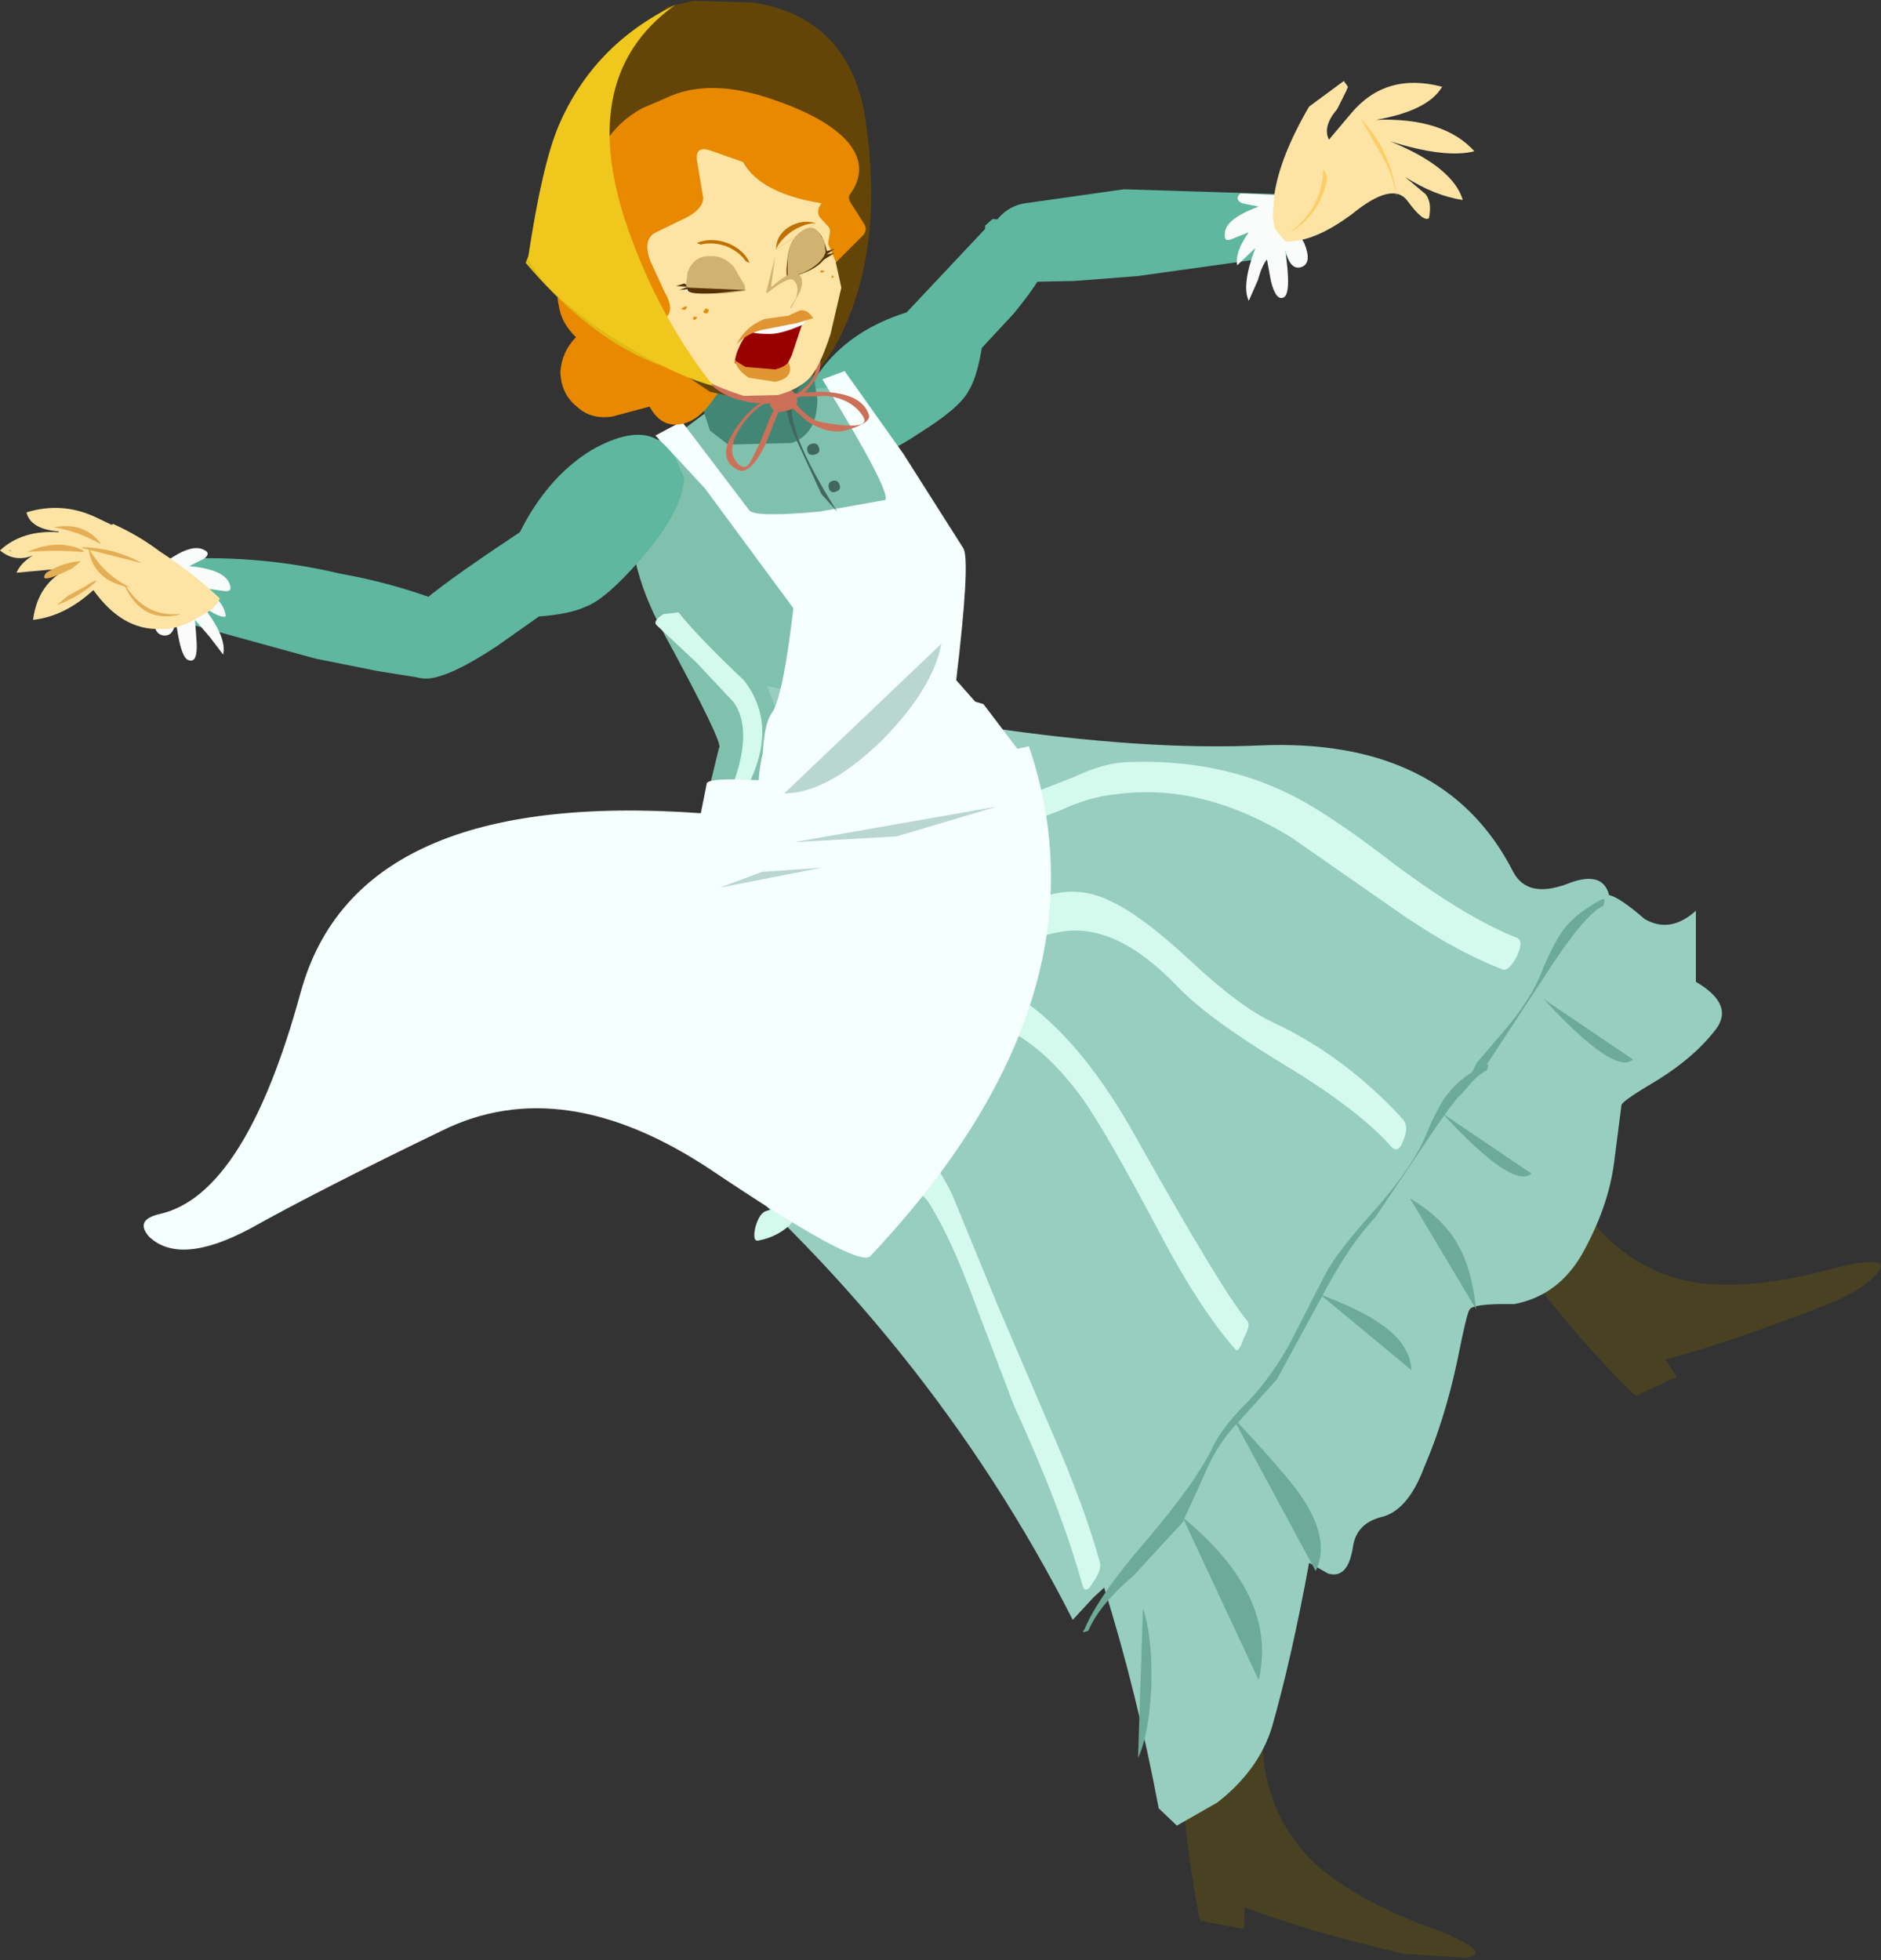 <?xml version="1.0" encoding="UTF-8" standalone="no"?>
<svg xmlns:xlink="http://www.w3.org/1999/xlink" height="118.6px" width="113.8px" xmlns="http://www.w3.org/2000/svg">
  <rect width="100%" height="100%" fill="#333333" stroke="none"/>
  <g transform="matrix(1.0, 0.0, 0.0, 1.0, 16.1, 1.1)">
    <path d="M55.15 99.15 L54.95 98.85 55.4 106.85 Q55.75 111.45 56.5 115.1 L59.15 115.6 59.2 114.3 Q63.05 115.75 68.8 117.1 L72.65 117.35 Q74.2 117.05 71.05 115.75 66.05 114.0 63.4 111.6 61.15 109.4 60.5 106.35 59.9 103.3 61.15 100.5 L55.15 99.15" fill="#494222" fill-rule="evenodd" stroke="none"/>
    <path d="M78.4 68.65 L72.7 70.95 72.35 70.8 77.3 77.15 Q80.15 80.75 82.85 83.35 L85.35 82.2 84.65 81.15 Q88.6 80.1 94.1 77.95 96.5 77.05 97.45 75.95 98.5 74.8 95.15 75.55 90.1 77.0 86.5 76.5 83.45 76.0 81.2 73.85 78.95 71.65 78.4 68.65" fill="#494222" fill-rule="evenodd" stroke="none"/>
    <path d="M34.6 26.8 L33.65 26.1 Q32.65 25.2 32.5 24.25 32.35 22.85 33.75 21.05 35.55 18.8 38.75 17.8 L43.5 12.75 43.5 12.55 43.95 12.15 46.1 12.3 Q47.8 12.9 47.5 14.2 47.25 15.4 45.25 17.85 L43.3 19.95 Q43.0 21.75 42.5 22.55 41.95 23.6 39.45 25.15 36.55 27.1 34.6 26.8" fill="#5eb79e" fill-rule="evenodd" stroke="none"/>
    <path d="M41.8 32.4 Q42.4 34.05 41.1 39.75 L43.0 42.0 Q45.1 44.35 45.45 45.2 L47.35 47.65 Q49.25 50.05 50.15 52.0 53.15 58.2 47.55 60.7 42.0 63.25 37.7 64.9 L34.6 66.05 30.9 66.8 Q26.95 67.5 25.95 66.3 23.45 62.85 24.9 54.55 L26.9 46.2 27.4 44.15 Q27.75 44.0 24.0 37.1 21.6 32.7 22.15 28.8 L23.2 25.75 25.35 24.8 27.3 23.35 30.3 22.7 34.0 22.35 Q34.75 22.8 38.0 26.95 41.35 31.2 41.8 32.4" fill="#80c1ad" fill-rule="evenodd" stroke="none"/>
    <path d="M81.25 53.05 Q81.9 53.2 83.4 54.5 84.95 55.4 86.5 54.0 L86.5 58.3 Q88.9 59.7 87.65 61.25 86.4 62.85 84.25 64.2 82.05 65.5 82.0 65.75 L81.55 69.25 Q81.2 71.95 79.6 74.8 78.15 77.3 75.5 77.8 72.95 77.75 72.8 78.15 72.65 78.3 72.05 81.3 71.3 84.8 70.05 87.7 69.05 90.35 67.4 90.7 65.95 91.1 65.75 92.5 65.45 94.45 64.25 94.1 L63.1 93.45 Q62.05 99.2 60.85 103.4 60.05 106.0 57.55 107.95 L55.1 109.35 54.0 108.3 Q52.7 101.35 50.7 94.95 L50.05 95.55 48.8 96.9 Q40.0 79.6 24.45 66.65 L32.65 70.1 33.1 69.75 33.65 68.2 34.0 64.0 Q34.05 58.95 35.75 54.45 L30.3 40.4 Q48.75 44.5 60.05 44.0 71.3 43.5 75.45 51.65 76.3 53.25 78.65 52.4 80.85 51.5 81.25 53.05" fill="#97cebf" fill-rule="evenodd" stroke="none"/>
    <path d="M29.8 73.95 Q29.4 74.05 29.6 73.15 29.85 72.25 30.3 72.15 31.2 71.95 33.3 69.75 L36.15 66.65 36.4 66.5 36.65 66.6 Q37.55 67.9 38.05 67.7 38.65 67.55 39.25 68.0 40.5 69.1 41.5 71.15 L44.25 77.85 47.55 85.55 Q49.55 90.15 50.45 93.45 50.55 93.9 50.05 94.6 49.6 95.4 49.4 94.85 48.1 90.15 45.25 83.95 L42.85 77.65 Q41.4 73.7 40.05 71.6 39.5 70.85 38.1 70.2 36.7 69.6 36.4 69.15 35.75 68.2 34.6 69.5 L33.05 71.4 31.65 73.05 Q30.85 73.75 29.8 73.95" fill="#d4f9ed" fill-rule="evenodd" stroke="none"/>
    <path d="M23.6 36.7 Q23.4 36.45 24.05 36.05 L24.95 35.95 Q26.2 37.5 28.9 40.05 30.7 42.35 29.6 45.4 L26.9 52.0 Q25.35 56.8 27.45 58.6 27.75 58.85 27.15 59.3 L26.25 59.5 Q24.85 58.35 25.0 55.5 25.2 53.3 26.05 51.15 L28.25 46.35 Q29.45 43.05 28.3 41.4 L26.05 39.0 23.6 36.7" fill="#d4f9ed" fill-rule="evenodd" stroke="none"/>
    <path d="M37.75 60.15 Q40.85 56.85 44.3 58.5 48.8 60.8 52.65 67.75 57.9 77.1 59.35 78.8 59.6 79.05 59.15 79.85 58.85 80.75 58.65 80.55 56.4 78.0 53.85 73.1 50.85 67.45 49.45 65.45 45.75 60.3 41.45 60.4 36.9 60.45 34.85 66.8 34.6 67.6 34.25 67.5 33.95 67.4 34.2 66.65 35.5 62.7 37.75 60.15" fill="#d4f9ed" fill-rule="evenodd" stroke="none"/>
    <path d="M41.35 60.05 Q40.85 60.65 40.6 59.85 40.3 59.1 40.7 58.65 43.55 55.25 45.15 54.15 48.2 52.0 51.05 53.4 52.95 54.25 56.0 57.1 58.9 59.8 60.9 60.75 64.9 62.6 68.25 66.05 L68.8 66.65 Q69.15 67.1 68.8 67.9 68.5 68.75 68.05 68.25 66.1 66.05 61.65 63.35 57.1 60.6 55.2 58.65 51.35 54.6 47.95 55.3 45.0 55.75 41.35 60.05" fill="#d4f9ed" fill-rule="evenodd" stroke="none"/>
    <path d="M44.9 49.1 Q44.35 49.25 44.7 48.35 45.05 47.35 45.55 47.2 L48.9 45.9 Q50.75 45.0 52.35 45.0 57.35 44.85 61.4 46.7 63.9 47.8 68.35 51.25 72.65 54.45 75.7 55.65 76.1 55.85 75.65 56.8 75.15 57.7 74.8 57.55 71.7 56.35 68.1 53.8 L62.0 49.55 Q56.6 46.25 51.45 46.95 49.8 47.1 48.0 47.95 L44.9 49.1" fill="#d4f9ed" fill-rule="evenodd" stroke="none"/>
    <path d="M25.9 53.25 L27.0 52.65 30.2 51.25 33.45 51.35 25.9 53.25" fill="#6daa97" fill-rule="evenodd" stroke="none"/>
    <path d="M27.7 53.7 L26.45 54.4 26.75 54.0 27.7 53.7 29.45 52.45 Q31.35 51.4 32.75 51.65 L27.7 53.7" fill="#6daa97" fill-rule="evenodd" stroke="none"/>
    <path d="M45.45 44.2 L46.15 44.05 Q51.3 59.25 36.55 74.9 35.8 75.65 26.95 69.7 17.95 63.7 10.65 67.3 3.2 70.9 -1.0 73.25 -5.25 75.5 -7.1 73.7 -7.95 72.7 -6.45 72.35 -1.25 71.2 2.1 58.9 5.5 46.6 26.3 48.1 L26.65 46.35 Q26.6 46.05 28.2 46.05 L29.8 46.1 Q29.85 45.3 30.05 44.45 30.15 42.7 30.55 42.1 31.25 41.25 31.9 35.7 L26.55 28.45 24.7 26.45 23.55 25.25 25.15 24.4 29.25 29.8 Q29.7 30.2 33.5 29.85 L37.45 29.15 Q37.85 28.7 33.65 21.85 L35.0 21.35 38.55 26.35 42.2 32.1 Q42.6 32.95 41.75 40.05 L42.9 41.35 43.4 41.5 45.45 44.2" fill="#f5fffd" fill-rule="evenodd" stroke="none"/>
    <path d="M40.85 37.85 Q40.35 40.55 37.25 43.7 33.95 46.9 31.35 46.9 L40.85 37.85" fill="#b9d6d0" fill-rule="evenodd" stroke="none"/>
    <path d="M32.85 24.15 L29.8 24.85 27.45 20.85 32.3 20.8 32.85 24.15" fill="#eac778" fill-rule="evenodd" stroke="none"/>
    <path d="M31.65 24.0 Q31.2 21.95 32.05 21.3 L33.05 21.1 33.35 23.05 Q33.35 25.15 31.8 25.7 L27.95 25.8 26.85 24.95 26.4 23.55 Q25.9 22.25 26.1 22.2 30.15 21.25 31.65 24.0" fill="#428775" fill-rule="evenodd" stroke="none"/>
    <path d="M32.6 21.65 L32.8 21.75 32.55 21.8 31.9 23.1 Q31.3 24.7 34.55 29.85 L33.6 28.8 32.1 25.55 Q31.05 23.25 31.75 22.2 L32.6 21.65" fill="#42685e" fill-rule="evenodd" stroke="none"/>
    <path d="M33.45 26.0 Q33.55 26.3 33.2 26.4 32.85 26.5 32.75 26.2 32.65 25.85 33.0 25.75 33.35 25.65 33.45 26.0" fill="#42685e" fill-rule="evenodd" stroke="none"/>
    <path d="M34.7 28.25 Q34.8 28.55 34.45 28.65 34.15 28.75 34.05 28.45 33.95 28.1 34.25 28.0 34.6 27.9 34.7 28.25" fill="#42685e" fill-rule="evenodd" stroke="none"/>
    <path d="M18.5 15.7 L26.4 18.9 Q29.3 20.05 27.0 23.15 26.15 24.35 25.15 24.55 23.9 24.8 23.2 23.5 L20.95 24.1 Q19.65 24.3 18.8 23.5 17.85 22.75 17.8 21.4 17.9 20.15 18.75 19.3 17.85 18.45 17.7 17.35 17.4 16.1 18.5 15.7" fill="#e88900" fill-rule="evenodd" stroke="none"/>
    <path d="M24.15 4.85 L28.25 21.65 Q25.5 21.85 22.55 20.45 19.0 18.7 15.7 14.8 16.35 13.05 19.15 9.75 21.9 6.55 24.15 4.85" fill="#e0bb12" fill-rule="evenodd" stroke="none"/>
    <path d="M24.3 -0.7 L25.85 -1.05 29.45 -0.95 Q34.95 -0.1 36.15 5.45 37.4 12.8 35.25 18.1 34.2 20.7 32.85 21.8 31.15 23.2 28.85 23.05 L26.85 22.6 Q19.75 17.9 17.8 13.7 16.4 10.65 17.7 7.15 18.8 4.2 21.65 1.4 L24.3 -0.7" fill="#634508" fill-rule="evenodd" stroke="none"/>
    <path d="M33.3 12.7 L36.15 12.4 Q36.4 12.75 36.15 13.1 L34.3 14.95 33.3 12.7" fill="#e88900" fill-rule="evenodd" stroke="none"/>
    <path d="M30.15 22.95 Q31.3 23.1 31.7 23.95 L30.15 22.95" fill="#42685e" fill-rule="evenodd" stroke="none"/>
    <path d="M32.2 22.7 L32.75 22.2 Q33.6 21.3 33.05 20.35 L33.3 20.15 Q33.8 20.9 33.25 21.85 L32.6 22.65 33.5 22.6 Q36.0 22.65 36.45 23.95 36.7 24.45 35.2 24.9 34.1 25.25 32.75 24.4 31.3 23.05 31.2 23.3 L30.2 25.8 Q29.2 27.85 28.4 27.25 27.25 26.55 28.4 24.85 29.1 23.8 29.9 23.3 L29.3 23.25 Q27.8 23.0 26.95 22.2 L27.1 22.05 27.35 22.0 Q28.55 22.75 30.3 22.75 L32.2 22.7 M31.95 23.05 L31.85 23.05 Q32.55 24.05 33.4 24.4 36.85 25.05 36.05 24.0 35.4 23.05 33.95 22.85 L32.25 22.9 31.95 23.05 M30.95 23.25 L30.1 23.35 Q29.5 23.7 28.95 24.4 28.15 25.45 28.2 26.25 28.25 26.7 28.65 27.05 29.05 27.35 29.35 26.75 L29.9 25.65 30.5 24.15 30.95 23.25" fill="#cc705a" fill-rule="evenodd" stroke="none"/>
    <path d="M32.1 22.95 Q32.3 23.55 31.5 23.75 30.7 24.0 30.5 23.4 30.3 22.75 31.1 22.5 31.9 22.3 32.1 22.95" fill="#cc705a" fill-rule="evenodd" stroke="none"/>
    <path d="M32.8 8.05 Q34.2 9.2 34.4 11.1 L34.0 13.65 34.45 14.7 34.8 16.3 34.15 19.1 Q33.45 21.25 32.8 21.85 32.1 22.5 30.95 22.8 L28.9 22.85 Q24.4 21.45 22.95 18.65 21.15 15.2 21.15 12.0 21.1 7.2 25.7 5.2 27.55 4.8 30.35 6.35 L32.8 8.05" fill="#fde4a4" fill-rule="evenodd" stroke="none"/>
    <path d="M29.85 18.5 L31.05 18.15 Q31.65 18.0 32.2 18.15 32.6 18.25 32.4 18.6 L31.8 20.4 31.5 21.0 31.2 21.3 29.5 21.5 29.05 21.35 Q28.7 21.2 28.5 20.95 L28.35 20.85 Q28.4 20.35 28.6 19.95 28.95 19.05 29.85 18.5" fill="#990000" fill-rule="evenodd" stroke="none"/>
    <path d="M28.85 8.7 L27.0 8.05 Q25.85 7.6 26.1 8.8 L26.45 10.9 Q26.4 11.55 25.45 12.05 L23.6 12.95 Q22.75 13.35 23.25 14.7 L24.1 16.55 Q25.15 18.3 22.95 18.6 18.0 11.45 20.5 7.55 21.3 6.25 22.75 5.45 L24.15 4.85 Q26.8 3.55 30.75 4.95 33.95 6.05 35.2 7.5 36.5 9.05 35.3 10.7 35.15 10.9 35.55 11.45 L36.15 12.4 34.2 13.05 34.05 12.65 33.5 12.05 Q33.25 11.65 33.6 11.2 29.9 10.6 28.85 8.7" fill="#e88900" fill-rule="evenodd" stroke="none"/>
    <path d="M25.3 27.85 Q25.15 29.9 22.65 32.75 20.55 35.15 19.35 35.6 18.4 36.05 16.5 36.2 L13.95 38.0 Q11.15 39.85 9.8 39.95 8.4 40.05 8.25 38.25 8.15 36.75 8.5 35.9 8.7 35.5 9.0 35.4 L9.25 35.5 Q10.45 34.35 15.35 31.1 17.0 27.8 19.65 26.15 21.85 24.9 23.2 25.3 24.1 25.55 24.8 26.7 L25.3 27.85" fill="#5eb79e" fill-rule="evenodd" stroke="none"/>
    <path d="M28.8 16.5 L28.25 16.95 Q27.55 17.15 27.2 16.65 L28.8 16.5" fill="#fde4a4" fill-rule="evenodd" stroke="none"/>
    <path d="M32.8 18.1 L32.45 18.55 Q31.1 19.15 30.35 19.1 29.15 19.1 29.2 18.8 L32.8 18.1" fill="#ffffff" fill-rule="evenodd" stroke="none"/>
    <path d="M30.05 18.85 Q29.1 19.05 28.45 19.75 29.0 18.65 30.15 18.2 L31.6 18.0 32.25 17.7 Q32.7 17.55 33.1 18.15 L32.1 18.45 30.05 18.85" fill="#e09532" fill-rule="evenodd" stroke="none"/>
    <path d="M28.35 20.7 L29.0 21.1 30.8 21.25 Q31.4 21.1 31.6 20.8 32.0 21.75 30.8 22.0 L29.2 21.75 Q28.5 21.3 28.35 20.7" fill="#e09532" fill-rule="evenodd" stroke="none"/>
    <path d="M25.5 17.45 L25.35 17.65 25.1 17.6 25.3 17.45 25.5 17.45" fill="#e58b0a" fill-rule="evenodd" stroke="none"/>
    <path d="M26.8 17.65 L26.7 17.85 Q26.5 17.9 26.45 17.75 L26.6 17.55 26.8 17.65" fill="#e58b0a" fill-rule="evenodd" stroke="none"/>
    <path d="M26.1 18.1 L25.95 18.25 25.8 18.2 25.9 18.05 26.1 18.1" fill="#e58b0a" fill-rule="evenodd" stroke="none"/>
    <path d="M34.35 15.65 L34.3 15.7 34.2 15.7 34.25 15.55 34.35 15.65" fill="#e58b0a" fill-rule="evenodd" stroke="none"/>
    <path d="M27.9 13.6 Q28.9 14.0 29.25 14.8 L26.05 13.6 Q26.9 13.25 27.9 13.6" fill="#bf7100" fill-rule="evenodd" stroke="none"/>
    <path d="M27.85 13.8 Q28.8 14.2 29.2 15.0 L25.95 13.8 Q26.85 13.45 27.85 13.8" fill="#fde4a4" fill-rule="evenodd" stroke="none"/>
    <path d="M27.05 22.25 Q24.45 21.55 20.7 19.15 16.65 16.45 15.85 14.5 16.7 8.85 17.7 6.5 19.8 1.6 24.75 -0.8 18.45 3.7 22.15 13.45 23.95 18.3 27.05 22.25" fill="#efc71d" fill-rule="evenodd" stroke="none"/>
    <path d="M59.05 84.05 Q60.6 82.55 61.9 80.25 L64.1 75.95 Q64.85 74.55 67.3 71.85 69.45 69.35 70.2 67.5 70.95 65.7 71.55 65.0 72.35 64.0 73.8 63.3 74.05 63.2 73.85 63.65 72.65 64.25 70.4 67.65 L67.1 72.55 Q65.5 74.25 63.9 77.3 L61.15 82.35 58.9 84.85 Q57.55 86.2 56.75 88.15 L55.45 91.0 52.5 94.2 Q50.4 96.0 49.75 97.55 L49.5 97.65 Q49.35 97.65 49.5 97.5 50.35 95.45 53.25 92.1 56.15 88.7 57.2 86.6 57.7 85.45 59.05 84.05" fill="#6daa97" fill-rule="evenodd" stroke="none"/>
    <path d="M55.45 90.7 Q61.25 95.45 60.05 100.55 L55.45 90.7" fill="#6daa97" fill-rule="evenodd" stroke="none"/>
    <path d="M63.5 93.95 L58.45 84.6 Q61.75 88.15 62.5 89.25 64.45 92.0 63.5 93.95" fill="#6daa97" fill-rule="evenodd" stroke="none"/>
    <path d="M67.2 78.85 Q69.2 80.1 69.3 81.8 L63.75 77.2 Q66.2 78.15 67.2 78.85" fill="#6daa97" fill-rule="evenodd" stroke="none"/>
    <path d="M71.15 66.25 L76.55 69.9 Q75.45 70.9 71.15 66.25" fill="#6daa97" fill-rule="evenodd" stroke="none"/>
    <path d="M53.05 96.2 Q53.65 98.05 53.55 101.05 53.4 103.9 52.75 105.25 L53.05 96.2" fill="#6daa97" fill-rule="evenodd" stroke="none"/>
    <path d="M72.15 74.3 Q72.95 75.7 73.2 78.1 L69.2 71.4 Q71.3 72.65 72.15 74.3" fill="#6daa97" fill-rule="evenodd" stroke="none"/>
    <path d="M44.2 47.7 L38.15 49.5 31.95 49.85 44.2 47.7" fill="#b9d6d0" fill-rule="evenodd" stroke="none"/>
    <path d="M27.45 52.6 L30.0 51.65 33.6 51.4 27.45 52.6" fill="#b9d6d0" fill-rule="evenodd" stroke="none"/>
    <path d="M28.9 16.45 Q26.4 16.85 25.35 16.5 L25.35 16.45 25.6 15.9 Q26.0 15.4 26.9 15.3 27.75 15.2 28.35 15.65 L28.9 16.45" fill="#ffffff" fill-rule="evenodd" stroke="none"/>
    <path d="M33.25 12.4 L30.85 14.0 Q30.85 13.15 31.6 12.65 32.4 12.15 33.25 12.4" fill="#bf7100" fill-rule="evenodd" stroke="none"/>
    <path d="M33.25 12.4 L30.85 14.0 Q31.05 13.45 31.8 12.9 32.6 12.4 33.25 12.4" fill="#fde4a4" fill-rule="evenodd" stroke="none"/>
    <path d="M48.9 15.9 L46.35 15.95 45.05 15.65 44.45 15.25 43.55 14.45 Q43.0 13.75 43.35 13.55 L44.3 12.1 Q44.95 11.35 45.9 11.2 L51.9 10.35 61.4 10.65 62.15 11.75 Q62.45 12.8 62.15 13.9 L62.05 14.3 52.75 15.6 48.9 15.9" fill="#5eb79e" fill-rule="evenodd" stroke="none"/>
    <path d="M61.25 10.7 L61.4 11.0 Q61.7 11.2 62.0 12.15 L62.8 13.6 Q63.3 14.8 62.65 15.05 61.95 15.3 61.65 14.0 62.05 16.7 61.55 16.9 61.1 17.1 60.8 15.95 L60.55 14.6 Q60.25 14.95 60.0 15.85 L59.45 17.1 Q59.0 16.15 59.85 13.9 L58.75 14.95 Q58.6 14.15 59.45 12.95 L58.45 13.35 Q57.95 13.6 58.0 13.05 58.0 12.15 60.05 11.4 L59.05 11.2 Q58.55 10.95 58.95 10.6 L61.25 10.7" fill="#fafcfc" fill-rule="evenodd" stroke="none"/>
    <path d="M6.75 39.5 L9.25 39.9 10.6 39.7 11.25 39.45 12.2 38.75 Q12.85 38.1 12.5 37.85 L11.75 36.35 Q11.2 35.5 10.35 35.2 7.55 34.15 4.45 33.6 -0.2 32.5 -5.05 32.7 L-5.9 33.7 Q-6.3 34.7 -6.15 35.85 L-6.1 36.25 3.0 38.75 6.75 39.5" fill="#5eb79e" fill-rule="evenodd" stroke="none"/>
    <path d="M-5.95 32.8 L-6.05 33.15 Q-6.3 33.4 -6.35 34.45 L-6.75 36.05 Q-6.9 37.25 -6.2 37.35 -5.45 37.4 -5.5 36.1 -5.2 38.8 -4.65 38.85 -4.15 39.0 -4.2 37.8 L-4.3 36.4 -3.4 37.45 -2.6 38.5 Q-2.35 37.45 -3.85 35.55 -2.85 36.3 -2.45 36.2 -2.45 35.45 -3.65 34.5 L-2.6 34.65 Q-2.0 34.75 -2.2 34.25 -2.5 33.35 -4.65 33.15 L-3.75 32.7 Q-3.3 32.35 -3.8 32.15 -4.5 31.8 -5.95 32.8" fill="#fafcfc" fill-rule="evenodd" stroke="none"/>
    <path d="M64.8 5.5 Q63.9 6.55 64.3 7.35 L65.65 5.75 Q67.75 3.25 71.15 4.15 70.3 5.6 67.15 6.15 71.25 6.0 73.1 8.05 71.35 8.5 68.0 7.45 71.8 9.0 72.4 11.0 70.7 10.75 68.9 9.6 L70.15 10.65 Q70.55 11.15 70.35 12.1 70.0 12.35 69.05 11.05 68.15 9.85 65.7 11.85 63.35 13.6 61.65 13.5 L61.0 12.7 60.9 11.95 61.0 10.65 Q61.35 8.35 63.1 5.35 L65.2 3.8 65.45 4.15 65.35 4.4 64.8 5.5" fill="#fde4a4" fill-rule="evenodd" stroke="none"/>
    <path d="M61.95 12.95 L62.0 12.9 Q63.9 11.45 63.95 9.15 64.3 9.5 64.1 10.15 63.55 12.05 61.95 12.95" fill="#fbcf68" fill-rule="evenodd" stroke="none"/>
    <path d="M66.2 6.05 L66.3 6.15 Q68.15 8.2 68.4 10.85 68.2 9.55 67.55 8.4 L66.2 6.05" fill="#fbcf68" fill-rule="evenodd" stroke="none"/>
    <path d="M-15.55 32.2 L-15.45 32.25 -15.45 32.2 -15.55 32.2 M-4.35 36.4 Q-5.4 37.0 -6.4 36.95 -8.7 37.05 -10.45 34.6 -12.2 36.2 -14.1 36.4 -13.8 34.1 -11.85 33.25 L-15.1 33.55 Q-14.85 32.95 -14.1 32.5 -15.2 32.95 -16.1 32.2 -14.75 30.95 -12.55 31.1 L-12.55 31.05 -12.6 31.05 Q-14.25 30.9 -14.5 29.9 -12.4 29.25 -10.4 30.15 L-9.35 30.65 -9.25 30.6 Q-7.7 31.3 -6.45 32.25 -4.45 33.55 -2.8 35.1 -3.05 35.75 -3.95 36.15 L-4.35 36.4" fill="#fde4a4" fill-rule="evenodd" stroke="none"/>
    <path d="M-7.6 32.95 L-11.15 32.05 -11.1 32.0 Q-9.2 32.05 -7.55 32.95 L-7.6 32.95" fill="#e5ae55" fill-rule="evenodd" stroke="none"/>
    <path d="M-8.2 34.45 Q-10.5 34.05 -10.75 32.05 -9.8 33.7 -8.2 34.45" fill="#e5ae55" fill-rule="evenodd" stroke="none"/>
    <path d="M-5.3 36.1 Q-7.55 36.6 -8.6 34.25 L-8.55 34.25 Q-7.35 36.25 -5.2 36.05 L-5.3 36.1" fill="#e5ae55" fill-rule="evenodd" stroke="none"/>
    <path d="M-10.05 31.8 Q-11.35 31.05 -12.85 30.8 -11.0 30.45 -10.0 31.8 L-10.05 31.8" fill="#e5ae55" fill-rule="evenodd" stroke="none"/>
    <path d="M-11.1 32.3 Q-12.75 32.15 -14.5 32.3 L-14.35 32.25 Q-12.45 31.45 -11.0 32.25 L-11.1 32.3" fill="#e5ae55" fill-rule="evenodd" stroke="none"/>
    <path d="M-11.75 33.3 Q-13.9 34.35 -13.3 33.55 -12.25 32.9 -11.2 32.85 L-11.75 33.3" fill="#e5ae55" fill-rule="evenodd" stroke="none"/>
    <path d="M-12.6 35.45 L-12.0 34.95 -10.9 34.35 Q-10.55 34.1 -10.25 34.0 L-10.35 34.15 Q-11.4 35.05 -12.65 35.5 L-12.6 35.45" fill="#e5ae55" fill-rule="evenodd" stroke="none"/>
    <path d="M77.3 59.35 L82.7 63.0 Q81.6 64.0 77.3 59.35" fill="#6daa97" fill-rule="evenodd" stroke="none"/>
    <path d="M80.85 53.3 Q81.05 53.2 80.9 53.7 79.7 54.25 77.2 58.2 L73.95 63.15 72.15 65.3 73.25 63.2 74.35 61.9 Q76.55 59.45 77.25 57.5 78.0 55.75 78.6 55.0 79.45 54.0 80.85 53.3" fill="#6daa97" fill-rule="evenodd" stroke="none"/>
    <path d="M31.6 15.7 Q31.4 15.75 31.55 14.5 31.7 13.25 32.55 12.85 33.55 12.35 33.95 14.2 33.65 15.2 31.6 15.7" fill="#563100" fill-rule="evenodd" stroke="none"/>
    <path d="M25.3 16.05 L25.9 16.35 25.0 16.45 25.5 16.25 24.8 16.2 25.3 16.05" fill="#563100" fill-rule="evenodd" stroke="none"/>
    <path d="M25.5 15.35 Q25.85 14.45 26.7 14.4 27.65 14.3 28.3 15.05 L28.8 15.9 28.95 16.15 29.0 16.5 27.8 16.65 Q26.2 16.7 25.45 16.25 L25.4 16.15 25.5 15.35" fill="#d1b371" fill-rule="evenodd" stroke="none"/>
    <path d="M25.55 16.3 L29.0 16.45 27.15 16.65 Q25.2 16.75 25.55 16.3" fill="#563100" fill-rule="evenodd" stroke="none"/>
    <path d="M33.8 15.3 L33.65 15.4 33.5 15.35 33.6 15.25 33.8 15.3" fill="#e58b0a" fill-rule="evenodd" stroke="none"/>
    <path d="M33.9 14.1 L33.6 14.7 34.4 14.2 33.9 14.3 34.4 13.95 33.9 14.1" fill="#563100" fill-rule="evenodd" stroke="none"/>
    <path d="M33.85 14.15 Q33.65 14.85 32.5 15.4 L31.65 15.7 31.55 15.65 31.55 14.6 Q31.65 13.35 32.45 12.85 33.2 12.35 33.6 13.25 L33.75 13.4 33.85 14.15" fill="#d1b371" fill-rule="evenodd" stroke="none"/>
    <path d="M31.75 17.55 L30.25 16.6 30.8 14.4 30.55 16.25 30.65 16.2 Q31.8 15.2 32.2 15.5 32.6 15.75 32.3 16.55 L31.75 17.55" fill="#d1b371" fill-rule="evenodd" stroke="none"/>
    <path d="M31.4 18.0 L30.0 16.8 30.5 14.75 30.2 16.65 30.35 16.6 Q31.6 15.6 31.9 15.85 32.3 16.15 32.05 16.95 L31.4 18.0" fill="#fde4a4" fill-rule="evenodd" stroke="none"/>
  </g>
</svg>

